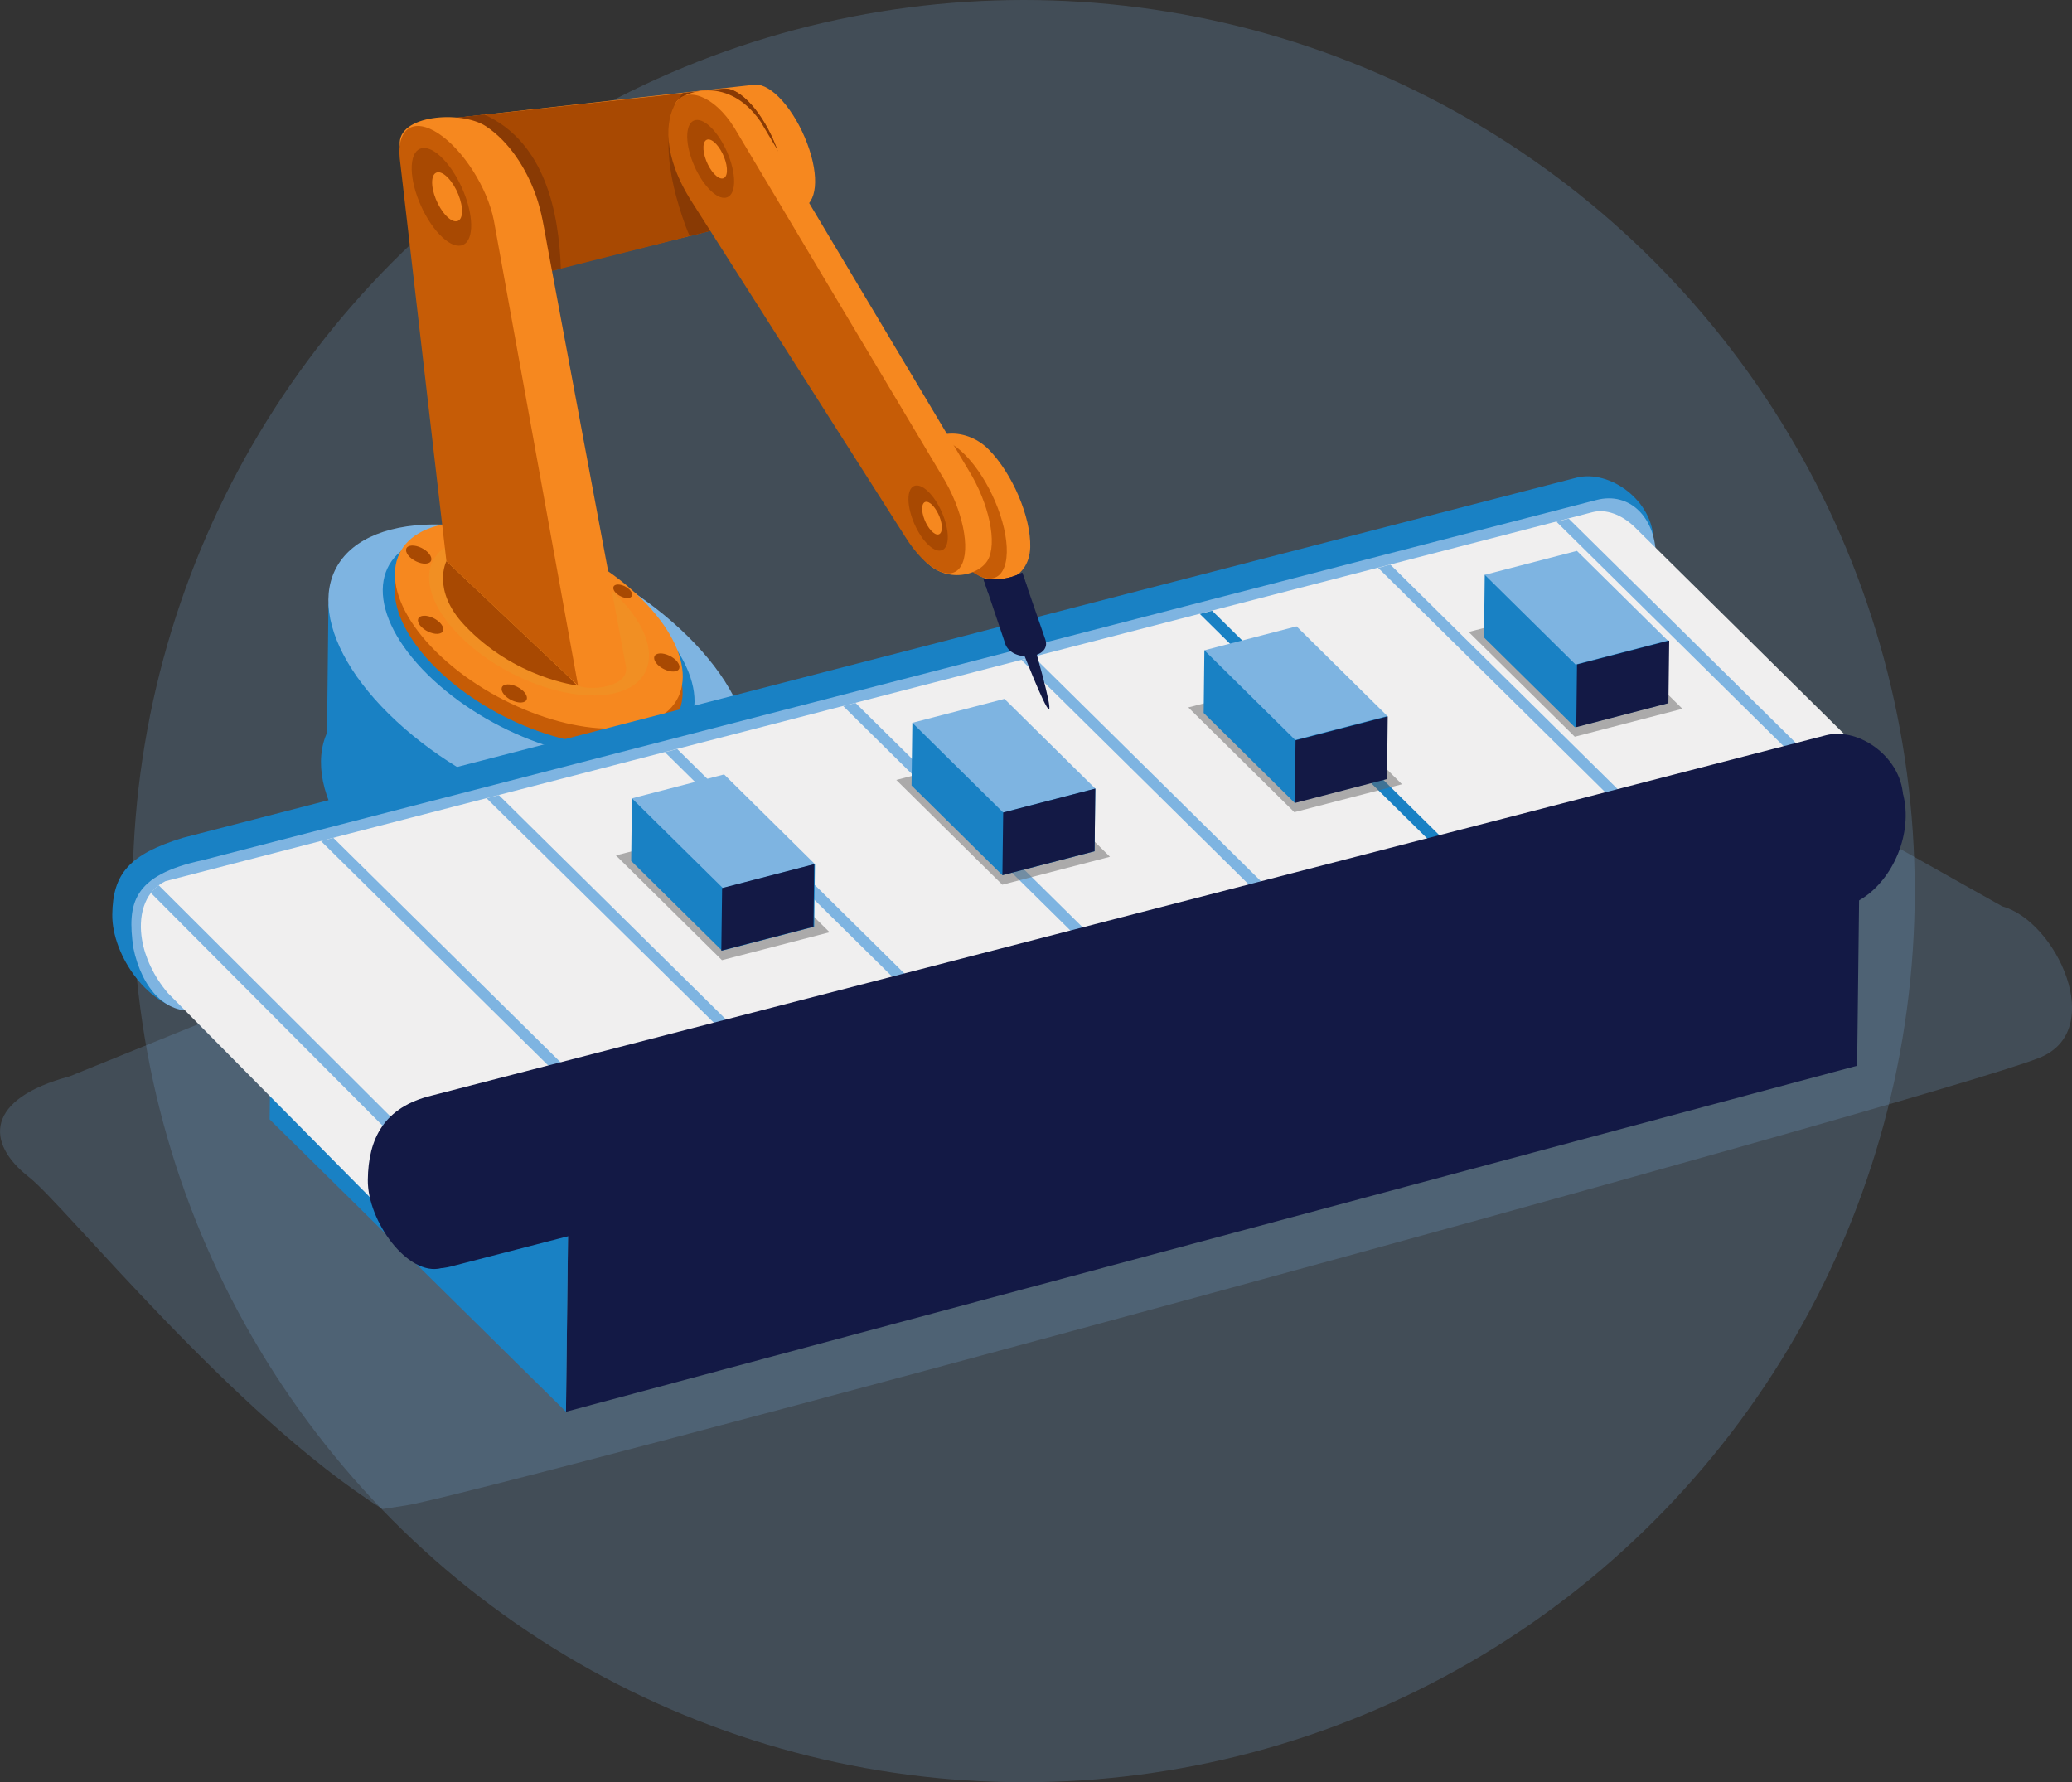 <?xml version="1.0" encoding="UTF-8"?><svg xmlns="http://www.w3.org/2000/svg" viewBox="0 0 258.9 222.68"><rect x="0" y="0" width="258.9" height="222.68" fill="#333333" stroke="none"/><defs><style>.cls-1{fill:#893a04;}.cls-2{fill:#c65c06;}.cls-3{fill:#666;opacity:.5;}.cls-3,.cls-4{mix-blend-mode:multiply;}.cls-5{isolation:isolate;}.cls-6{fill:#a84902;}.cls-7{fill:#7fb4e1;opacity:.21;}.cls-8{fill:#f6881f;}.cls-9{fill:#131945;}.cls-4{fill:#e3a02d;opacity:.3;}.cls-10{fill:#1981c4;}.cls-11{fill:#7eb4e1;}.cls-12{fill:#f0efef;}</style></defs><g class="cls-5"><g id="Layer_2"><g id="Layer_1-2"><path class="cls-7" d="M250.14,113.22l-33.42-18.79c-6.78-1.82-116.75,25.1-123.52,26.91l-47.8,12.55c-2.73-3.68-5.47-7.34-8.32-10.91l-28.39,11.51c-10.45,2.8-10.6,8.28-5.04,12.61,4.39,3.42,25.46,29.67,44.14,41.45,1.01-.16,2-.32,2.96-.46,8.72-1.28,188.93-50.06,203.99-55.89,8.66-3.35,2.18-17.15-4.59-18.96Z"/><circle class="cls-7" cx="127.91" cy="111.34" r="111.34"/><path class="cls-10" d="M86.19,99.82c10.43,10.3,10.31,20.88-.28,23.63-10.59,2.75-27.62-3.38-38.06-13.68-10.43-10.3-10.31-20.88.28-23.63,10.59-2.75,27.62,3.38,38.06,13.68Z"/><path class="cls-10" d="M93.29,109.63h.02s.18-15.64.18-15.64l-52.45-18.56-.17,15.47c0,.2-.01.4,0,.61v.16c.14,4.08,2.65,8.97,7.54,13.8,10.17,10.04,26.77,16.01,37.09,13.33,5.33-1.38,7.93-4.81,7.81-9.18Z"/><path class="cls-11" d="M85.94,79.5c10.17,10.04,10.05,20.36-.27,23.03-10.32,2.68-26.92-3.29-37.09-13.33-10.17-10.04-10.05-20.36.27-23.03,10.32-2.68,26.92,3.29,37.09,13.33Z"/><path class="cls-10" d="M81.18,77.07c7.55,7.46,7.46,15.12-.2,17.11-7.66,1.99-20-2.45-27.55-9.9-7.55-7.46-7.46-15.12.2-17.11,7.66-1.99,20,2.45,27.55,9.9Z"/><path class="cls-2" d="M80.12,76.84c6.97,6.88,6.89,13.95-.19,15.79-7.07,1.84-18.46-2.26-25.43-9.14-6.97-6.88-6.89-13.95.19-15.79,7.07-1.84,18.46,2.26,25.43,9.14Z"/><path class="cls-8" d="M80.14,74.81c6.97,6.88,6.89,13.95-.19,15.79-7.07,1.84-18.46-2.26-25.43-9.14-6.97-6.88-6.89-13.95.19-15.79,7.07-1.84,18.46,2.26,25.43,9.14Z"/><path class="cls-6" d="M54.94,77.77c.61.61.61,1.23-.02,1.39-.62.16-1.62-.2-2.24-.8s-.61-1.23.02-1.39,1.62.2,2.24.8Z"/><path class="cls-6" d="M53.45,69c.61.61.61,1.23-.02,1.39s-1.62-.2-2.24-.8c-.61-.61-.61-1.23.02-1.39.62-.16,1.62.2,2.24.8Z"/><path class="cls-6" d="M65.39,86.35c.61.61.61,1.23-.02,1.39-.62.16-1.62-.2-2.24-.8-.61-.61-.61-1.23.02-1.39s1.62.2,2.24.8Z"/><path class="cls-6" d="M84.45,82.48c.61.61.61,1.23-.02,1.39-.62.16-1.62-.2-2.24-.8-.61-.61-.61-1.23.02-1.39.62-.16,1.62.2,2.24.8Z"/><path class="cls-6" d="M78.65,73.66c.46.45.45.92-.01,1.04-.46.12-1.21-.15-1.67-.6-.46-.45-.45-.92.01-1.04.46-.12,1.21.15,1.67.6Z"/><path class="cls-4" d="M77.14,74.49c5.33,5.26,5.26,10.67-.14,12.07-5.41,1.4-14.11-1.72-19.43-6.99-5.33-5.26-5.26-10.67.14-12.07,5.41-1.4,14.11,1.72,19.43,6.99Z"/><path class="cls-6" d="M55.78,70.12s-1.88,3.61,2.26,8c6.29,6.68,14.18,7.54,14.18,7.54l-16.44-15.54Z"/><path class="cls-8" d="M121.04,70.89l2.12-1.21c-2.98-3.01-5.31-8.48-5.21-12.22l-2.66-.11c.1-3.74,5.25-4.22,8.23-1.21,2.98,3.01,5.31,8.48,5.21,12.22-.12,4.38-4.71,5.55-7.69,2.54Z"/><path class="cls-2" d="M120.23,70.37c-2.98-3.01-5.31-8.48-5.21-12.22.1-3.74,2.59-4.33,5.57-1.32,2.98,3.01,5.31,8.48,5.21,12.22-.1,3.74-2.59,4.33-5.57,1.32Z"/><path class="cls-8" d="M61.78,27.11l-1.66-4.38c-1.71-4.51-6.5-7.74-4.33-7.88l38.56-4.27c2.04-.13,4.91,3.11,6.51,7.34,1.6,4.24,1.19,7.56-.71,8.07l-33.29,8.27c-2.02.54-3.38-2.64-5.09-7.15Z"/><path class="cls-6" d="M98.09,23.66c-.02,1.74-.56,2.97-1.59,3.24l-10.32,2.6-16.09,4.06-5.31,1.34c-.14.04-.29.06-.44.06-1.91.01-4.55-2.86-6.17-6.76-.08-.19-.16-.39-.24-.59l-1.66-4.38c-1.71-4.51-1.32-8.4.86-8.53l4.18-.45,24.01-2.6,5.19-.56c2.04-.13,4.9,3.11,6.51,7.34.74,1.94,1.09,3.77,1.07,5.24Z"/><path class="cls-1" d="M98.09,23.66c-.02,1.74-.56,2.97-1.59,3.24l-10.32,2.6c-.35-.79-.65-1.6-.92-2.41-1.12-3.35-1.88-6.79-1.7-9.93.12-2.11.69-4.07,1.75-5.53l5.19-.56c2.04-.13,4.9,3.11,6.51,7.34.74,1.94,1.09,3.77,1.07,5.24Z"/><path class="cls-1" d="M70.09,33.55l-5.31,1.34c-.14.04-.29.06-.44.06-1.97-2.32-4.15-4.48-6.17-6.76-.08-.19-.16-.39-.24-.59l-1.66-4.38c-1.71-4.51-1.32-8.4.07-8.45l4.18-.45c7.63,3.45,9.32,12.32,9.56,19.24Z"/><path class="cls-8" d="M72.22,85.66c-2.12-1.1-9.57-15.55-9.98-19.85,0-.01-12.28-47.67-12.28-47.67-.37-3.81,7.69-4.38,10.76-2.36,2.91,1.92,5.04,5.28,6.23,8.61.76,2.12,1.05,4.22,1.44,6.33.75,4,1.49,7.99,2.24,11.99.97,5.17,1.93,10.35,2.9,15.52.91,4.86,1.82,9.73,2.73,14.59.57,3.07,1.15,6.13,1.72,9.2.07.4.15.8.22,1.19.53,2.69-4.59,3.16-5.99,2.44Z"/><path class="cls-2" d="M55.78,70.12l-5.83-50.33c-.37-3.81,1.78-5.13,4.85-3.1,3.07,2.03,6.11,6.77,6.91,10.86l10.52,58.11-16.44-15.54Z"/><path class="cls-6" d="M58.87,28.5c-.14,2.59-1.91,2.95-3.96.79-2.05-2.16-3.6-6.01-3.46-8.6.14-2.59,1.91-2.95,3.96-.79,2.05,2.16,3.6,6.01,3.46,8.6Z"/><path class="cls-8" d="M57.73,26.55c-.07,1.3-.96,1.48-1.99.4-1.03-1.08-1.81-3.01-1.74-4.32.07-1.3.96-1.48,1.99-.4,1.03,1.08,1.81,3.01,1.74,4.32Z"/><path class="cls-8" d="M95.08,15.27l25.94,43.47c2.58,4.15,3.64,9.21,2.37,11.3-1.28,2.09-6.06,3.1-8.64-1.05,0,0-31.65-47.86-30.33-56.06.16-1,6.24-4.12,10.67,2.34Z"/><path class="cls-2" d="M84.42,12.88c1.28-2.09,4.75-1.06,7.34,3.09l25.94,43.47c2.58,4.15,3.64,9.21,2.37,11.3-1.28,2.09-4.41.43-6.99-3.72l-26.59-41.73c-3.78-5.86-3.34-10.31-2.06-12.41Z"/><path class="cls-6" d="M118.42,67.36c-.12,1.72-1.31,1.93-2.66.48-1.35-1.45-2.35-4.03-2.24-5.74.12-1.72,1.31-1.93,2.66-.48,1.35,1.45,2.35,4.03,2.24,5.74Z"/><path class="cls-8" d="M117.68,66.06c-.06.86-.66.97-1.33.24-.68-.73-1.18-2.02-1.12-2.88.06-.86.66-.97,1.33-.24.68.73,1.18,2.02,1.12,2.88Z"/><path class="cls-6" d="M91.72,23c-.14,2.05-1.56,2.31-3.17.57-1.61-1.74-2.81-4.81-2.67-6.86.14-2.05,1.56-2.31,3.17-.57,1.61,1.74,2.81,4.81,2.67,6.86Z"/><path class="cls-8" d="M90.83,21.44c-.07,1.03-.78,1.16-1.59.29-.81-.87-1.41-2.41-1.34-3.44.07-1.03.78-1.16,1.59-.29.81.87,1.41,2.41,1.34,3.44Z"/><path class="cls-9" d="M70.72,176.39c.02-1.31.58-48.96.58-48.96l161.21-32.99-.46,38.72-161.33,43.23Z"/><polygon class="cls-10" points="70.72 176.39 33.69 139.86 34 114.03 71.02 150.64 70.72 176.39"/><path class="cls-10" d="M196.75,78.29L23.95,126.27c-5.24-.1-9.98-6.86-9.92-12,.06-5.14,2.16-7.53,8.79-9.58l174.14-45c4.17-1.08,9.71,2.89,9.65,8.03-.06,5.14-5.7,9.5-9.87,10.58Z"/><path class="cls-11" d="M199.27,81.07L25.12,126.08c-4.17,1.08-7.41-2.49-8.47-7.7-.75-5.48-.13-9.01,8.69-10.91l174.14-45c4.17-1.08,7.5,2.21,7.44,7.35-.06,5.14-3.49,10.18-7.66,11.26Z"/><path d="M31.54,115.77c-.04,3.13-2.13,6.2-4.67,6.86-2.54.66-4.57-1.34-4.53-4.48.04-3.13,2.13-6.2,4.67-6.86,2.54-.66,4.57,1.34,4.53,4.48Z"/><path class="cls-12" d="M231.39,92.71l-11.28,2.91-1.54.4-20.74,5.36-1.54.4s-20.74,5.36-20.74,5.36l-1.54.39-20.74,5.36-1.54.4-20.74,5.36-1.53.4-20.74,5.36-1.54.4-20.74,5.36-1.53.4-19.15,4.95-1.54.4-12.9,3.33.13,15.62-30.48-30.8c-1.77-2.09-2.85-4.45-3.22-6.64-.12-.71-.17-1.41-.14-2.08.06-1.47.48-2.79,1.26-3.8.28-.36.61-.68.98-.95.25-.19.52-.36.82-.5l13.81-3.57,1.54-.4,19.15-4.95,1.54-.4,20.74-5.36,1.54-.4,20.74-5.36,1.54-.4,20.74-5.36,1.54-.4,20.74-5.36,1.54-.4,20.74-5.36,1.54-.4,20.74-5.36,1.54-.4,8.61-2.23c1.65-.43,3.66.3,5.29,1.9l27.12,26.79Z"/><polygon class="cls-11" points="92.08 128.73 90.55 129.12 60.8 99.74 62.34 99.35 92.08 128.73"/><polygon class="cls-11" points="114.36 122.97 112.83 123.36 83.08 93.98 84.62 93.59 114.36 122.97"/><path class="cls-11" d="M49.84,140.55l-.74,1.4-30.25-30.39c.28-.36.61-.68.98-.95l30.01,29.94Z"/><polygon class="cls-11" points="71.4 134.07 69.86 134.47 40.11 105.09 41.65 104.69 71.4 134.07"/><polygon class="cls-11" points="136.64 117.21 135.11 117.61 105.36 88.22 106.9 87.83 136.64 117.21"/><polygon class="cls-11" points="158.92 111.45 157.38 111.84 127.64 82.47 129.17 82.07 158.92 111.45"/><polygon class="cls-10" points="181.2 105.69 179.66 106.08 149.92 76.71 151.46 76.31 181.2 105.69"/><polygon class="cls-11" points="203.48 99.93 201.94 100.33 172.2 70.95 173.73 70.55 203.48 99.93"/><polygon class="cls-11" points="225.75 94.17 224.22 94.57 194.48 65.19 196.01 64.8 225.75 94.17"/><path class="cls-9" d="M227.94,110.47l-172.8,47.98c-4.17,1.08-9.24-5.89-9.18-11.03.06-5.14,2-9.11,8.05-10.55l174.14-45c4.17-1.08,9.71,2.89,9.65,8.03-.06,5.14-5.7,9.5-9.87,10.58Z"/><path class="cls-9" d="M230.46,113.25l-174.14,45c-4.17,1.08-7.5-2.21-7.44-7.35.06-5.14,1.95-9.54,7.66-11.26l174.14-45c4.17-1.08,7.5,2.21,7.44,7.35-.06,5.14-3.49,10.18-7.66,11.26Z"/><polygon class="cls-3" points="210.22 88.56 196.77 92.05 183.51 78.96 196.96 75.47 210.22 88.56"/><polygon class="cls-10" points="208.3 87.87 196.78 90.86 185.43 79.65 185.52 71.82 196.97 74.7 208.39 80.04 208.3 87.87"/><polygon class="cls-11" points="208.39 80.04 196.87 83.03 185.52 71.82 197.04 68.83 208.39 80.04"/><polygon class="cls-3" points="175.18 97.99 161.73 101.48 148.48 88.39 161.93 84.9 175.18 97.99"/><polygon class="cls-10" points="173.27 97.3 161.75 100.29 150.4 89.08 150.49 81.25 161.94 84.13 173.36 89.47 173.27 97.3"/><polygon class="cls-11" points="173.36 89.47 161.84 92.46 150.49 81.25 162.01 78.26 173.36 89.47"/><polygon class="cls-3" points="138.69 107.05 125.24 110.54 111.99 97.45 125.44 93.96 138.69 107.05"/><polygon class="cls-10" points="136.77 106.36 125.25 109.35 113.9 98.14 114 90.31 125.44 93.19 136.86 98.53 136.77 106.36"/><polygon class="cls-11" points="136.86 98.53 125.35 101.52 114 90.31 125.51 87.32 136.86 98.53"/><path class="cls-9" d="M131.06,88.6c-.46.05-3.48-7.76-3.48-7.76-.19-.56.03-1.05.48-1.09.46-.05.98.37,1.17.92,0,0,2.29,7.88,1.84,7.93Z"/><path class="cls-9" d="M125.6,80.41l-2.14-6.36-.59-1.74c1.67.24,3.23.06,4.86-.75l.65,1.88,2.24,6.48c.82,2.43-4.2,2.93-5.03.49Z"/><path class="cls-9" d="M128.38,73.43c-1.27.92-3.13,1.14-4.92.61l-.59-1.74c1.67.24,3.23.06,4.86-.75l.65,1.88Z"/><polygon class="cls-3" points="103.66 116.48 90.21 119.97 76.96 106.88 90.4 103.39 103.66 116.48"/><polygon class="cls-10" points="101.74 115.79 90.22 118.78 78.87 107.57 78.96 99.75 90.41 102.63 101.83 107.97 101.74 115.79"/><polygon class="cls-11" points="101.83 107.97 90.32 110.96 78.96 99.75 90.48 96.76 101.83 107.97"/><polygon class="cls-9" points="125.35 101.52 125.25 109.35 136.77 106.36 136.86 98.53 125.35 101.52"/><polygon class="cls-9" points="161.88 92.5 161.79 100.33 173.31 97.34 173.4 89.51 161.88 92.5"/><polygon class="cls-9" points="197.05 83.02 196.96 90.85 208.47 87.86 208.57 80.03 197.05 83.02"/><polygon class="cls-9" points="90.23 110.96 90.13 118.78 101.65 115.79 101.74 107.97 90.23 110.96"/></g></g></g></svg>